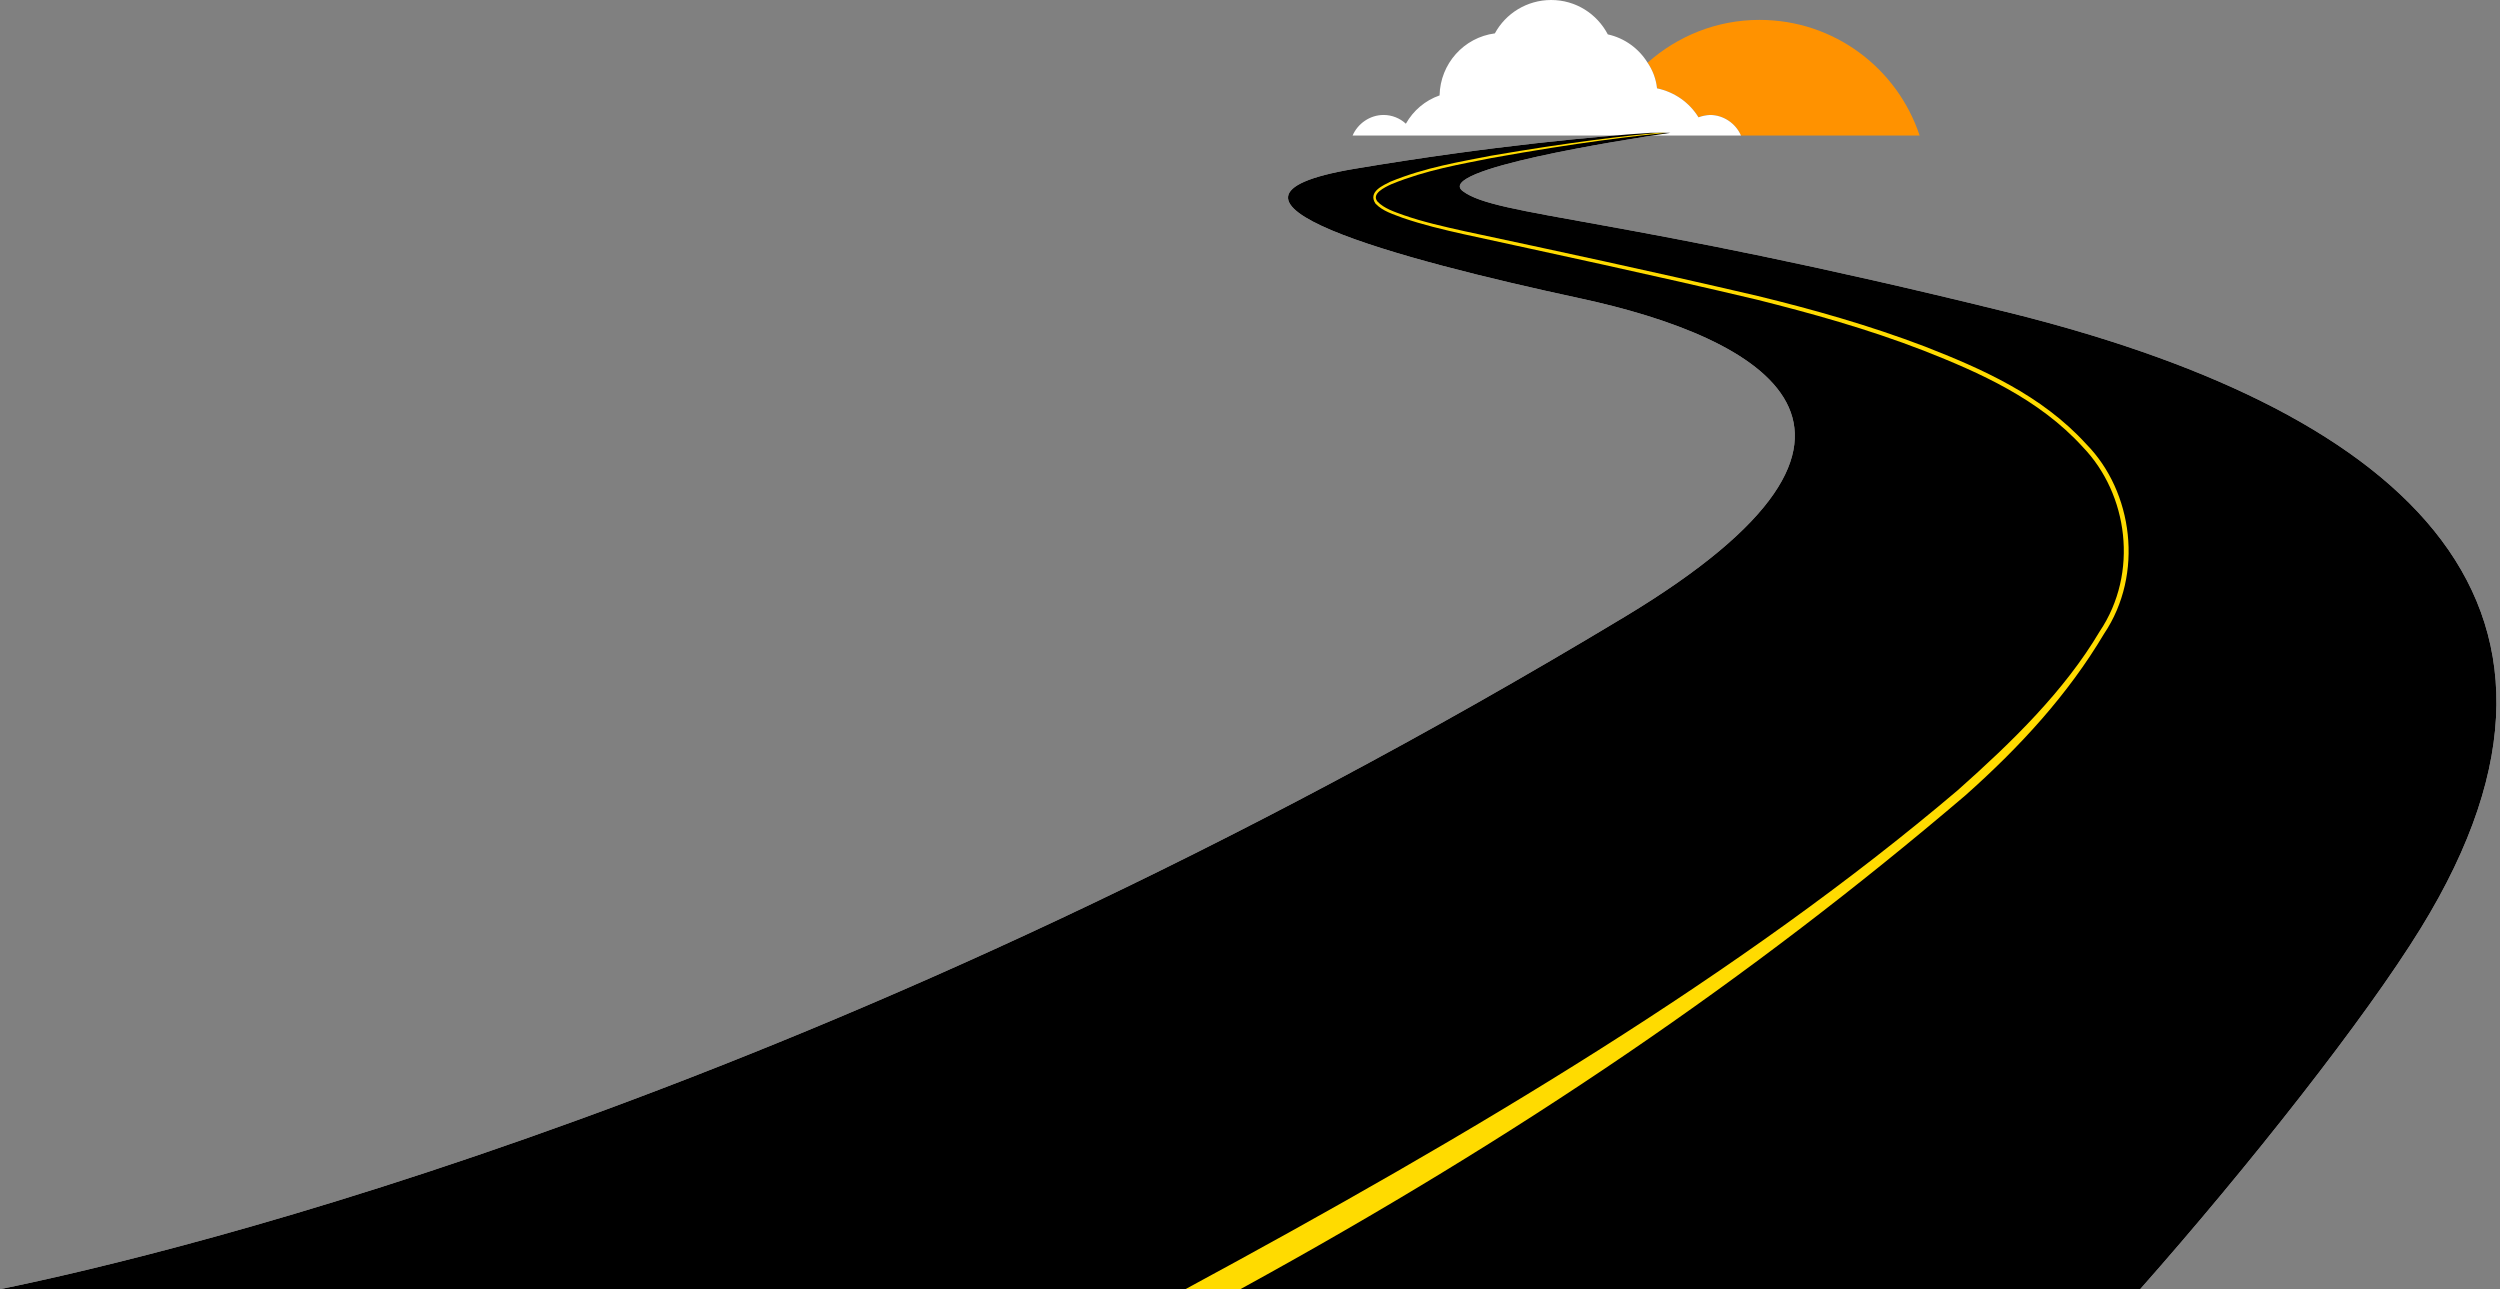 <svg width="574" height="296" viewBox="0 0 574 296" fill="none" xmlns="http://www.w3.org/2000/svg">
<rect x="0" y="0" width="574" height="296" fill="#808080" stroke="none"/>
<path d="M389.967 26.937C390.792 26.628 391.67 26.447 392.598 26.395C395.772 26.395 398.559 28.408 399.72 31.117H440.745C435.636 15.713 421.161 4.567 403.977 4.567C394.147 4.567 385.167 8.282 378.278 14.398C379.439 16.1 380.213 18.113 380.446 20.28C384.471 21.132 387.877 23.531 389.967 26.937Z" fill="#FF9200"/>
<path d="M364.586 31.117H399.728C398.567 28.408 395.78 26.395 392.607 26.395C391.678 26.447 390.801 26.628 389.975 26.937C387.885 23.531 384.479 21.132 380.454 20.28C380.222 18.113 379.448 16.1 378.287 14.398C376.274 11.146 373.023 8.747 369.153 7.895C366.676 3.174 361.799 0 356.149 0C350.575 0 345.699 3.096 343.222 7.663C336.101 8.592 330.682 14.63 330.527 21.906C327.199 23.067 324.49 25.389 322.787 28.408C321.471 27.169 319.613 26.395 317.678 26.395C314.504 26.395 311.718 28.408 310.557 31.117H364.354H364.586Z" fill="white"/>
<path d="M340.044 30.498C338.961 30.653 337.851 30.808 336.716 30.962H386.488L386.41 30.498H340.044Z" fill="white"/>
<path d="M460.255 71.523C371.78 49.695 343.527 49.695 335.864 43.889C329.207 38.935 372.09 32.201 383.469 30.498H378.902C367.368 31.272 343.063 33.362 310.862 38.78C269.682 45.747 321.157 59.525 362.801 68.504C404.446 77.483 444 98.847 373.096 141.575C190.341 251.646 40.483 287.718 0 296H491.372C516.297 267.824 543.157 233.688 555.774 213.176C602.914 136.776 548.73 93.274 460.255 71.523Z" fill="white"/>
<path d="M460.255 71.523C371.78 49.695 343.527 49.695 335.864 43.889C329.207 38.935 372.09 32.201 383.469 30.498H378.902C367.368 31.272 343.063 33.362 310.862 38.78C269.682 45.747 321.157 59.525 362.801 68.504C404.446 77.483 444 98.847 373.096 141.575C190.341 251.646 40.483 287.718 0 296H491.372C516.297 267.824 543.157 233.688 555.774 213.176C602.914 136.776 548.73 93.274 460.255 71.523Z" fill="url(#paint0_linear_162_24111)"/>
<path d="M441.987 79.573C428.982 74.619 415.978 70.981 403.593 67.962C378.746 62.157 356.221 57.358 336.328 53.1C331.451 52.017 326.652 50.933 322.24 49.385C320.072 48.611 317.75 47.837 316.28 46.289C314.809 44.508 317.828 43.038 319.531 42.264C327.503 39.013 335.399 37.697 342.365 36.303C362.413 32.665 376.192 31.117 382.462 30.498H380.681C373.869 31.117 360.71 32.588 342.288 35.761C335.244 37.155 327.349 38.393 319.221 41.722C317.75 42.496 313.957 43.967 315.815 46.753C317.518 48.533 319.84 49.153 322.008 50.004C326.497 51.552 331.296 52.713 336.173 53.797C355.989 58.132 378.591 62.931 403.439 68.814C415.746 71.91 428.673 75.471 441.677 80.502C454.449 85.534 468.15 91.571 478.213 102.64C488.585 113.4 491.139 131.513 482.083 144.981C473.955 158.682 462.035 170.293 449.495 181.439C399.8 223.626 338.031 260.393 272.158 296H284.775C349.177 260.703 402.045 224.554 451.275 182.6C463.892 171.377 474.807 159.456 483.089 145.523C492.3 131.822 489.746 112.858 478.987 101.944C468.692 90.642 454.836 84.605 441.987 79.573Z" fill="#FFDB00"/>
<defs>
<linearGradient id="paint0_linear_162_24111" x1="-393196" y1="-88.821" x2="-393196" y2="295247" gradientUnits="userSpaceOnUse">
<stop/>
<stop offset="0.22" stop-color="#262626"/>
<stop offset="0.56"/>
<stop offset="0.79" stop-color="#262626"/>
<stop offset="1"/>
</linearGradient>
</defs>
</svg>
